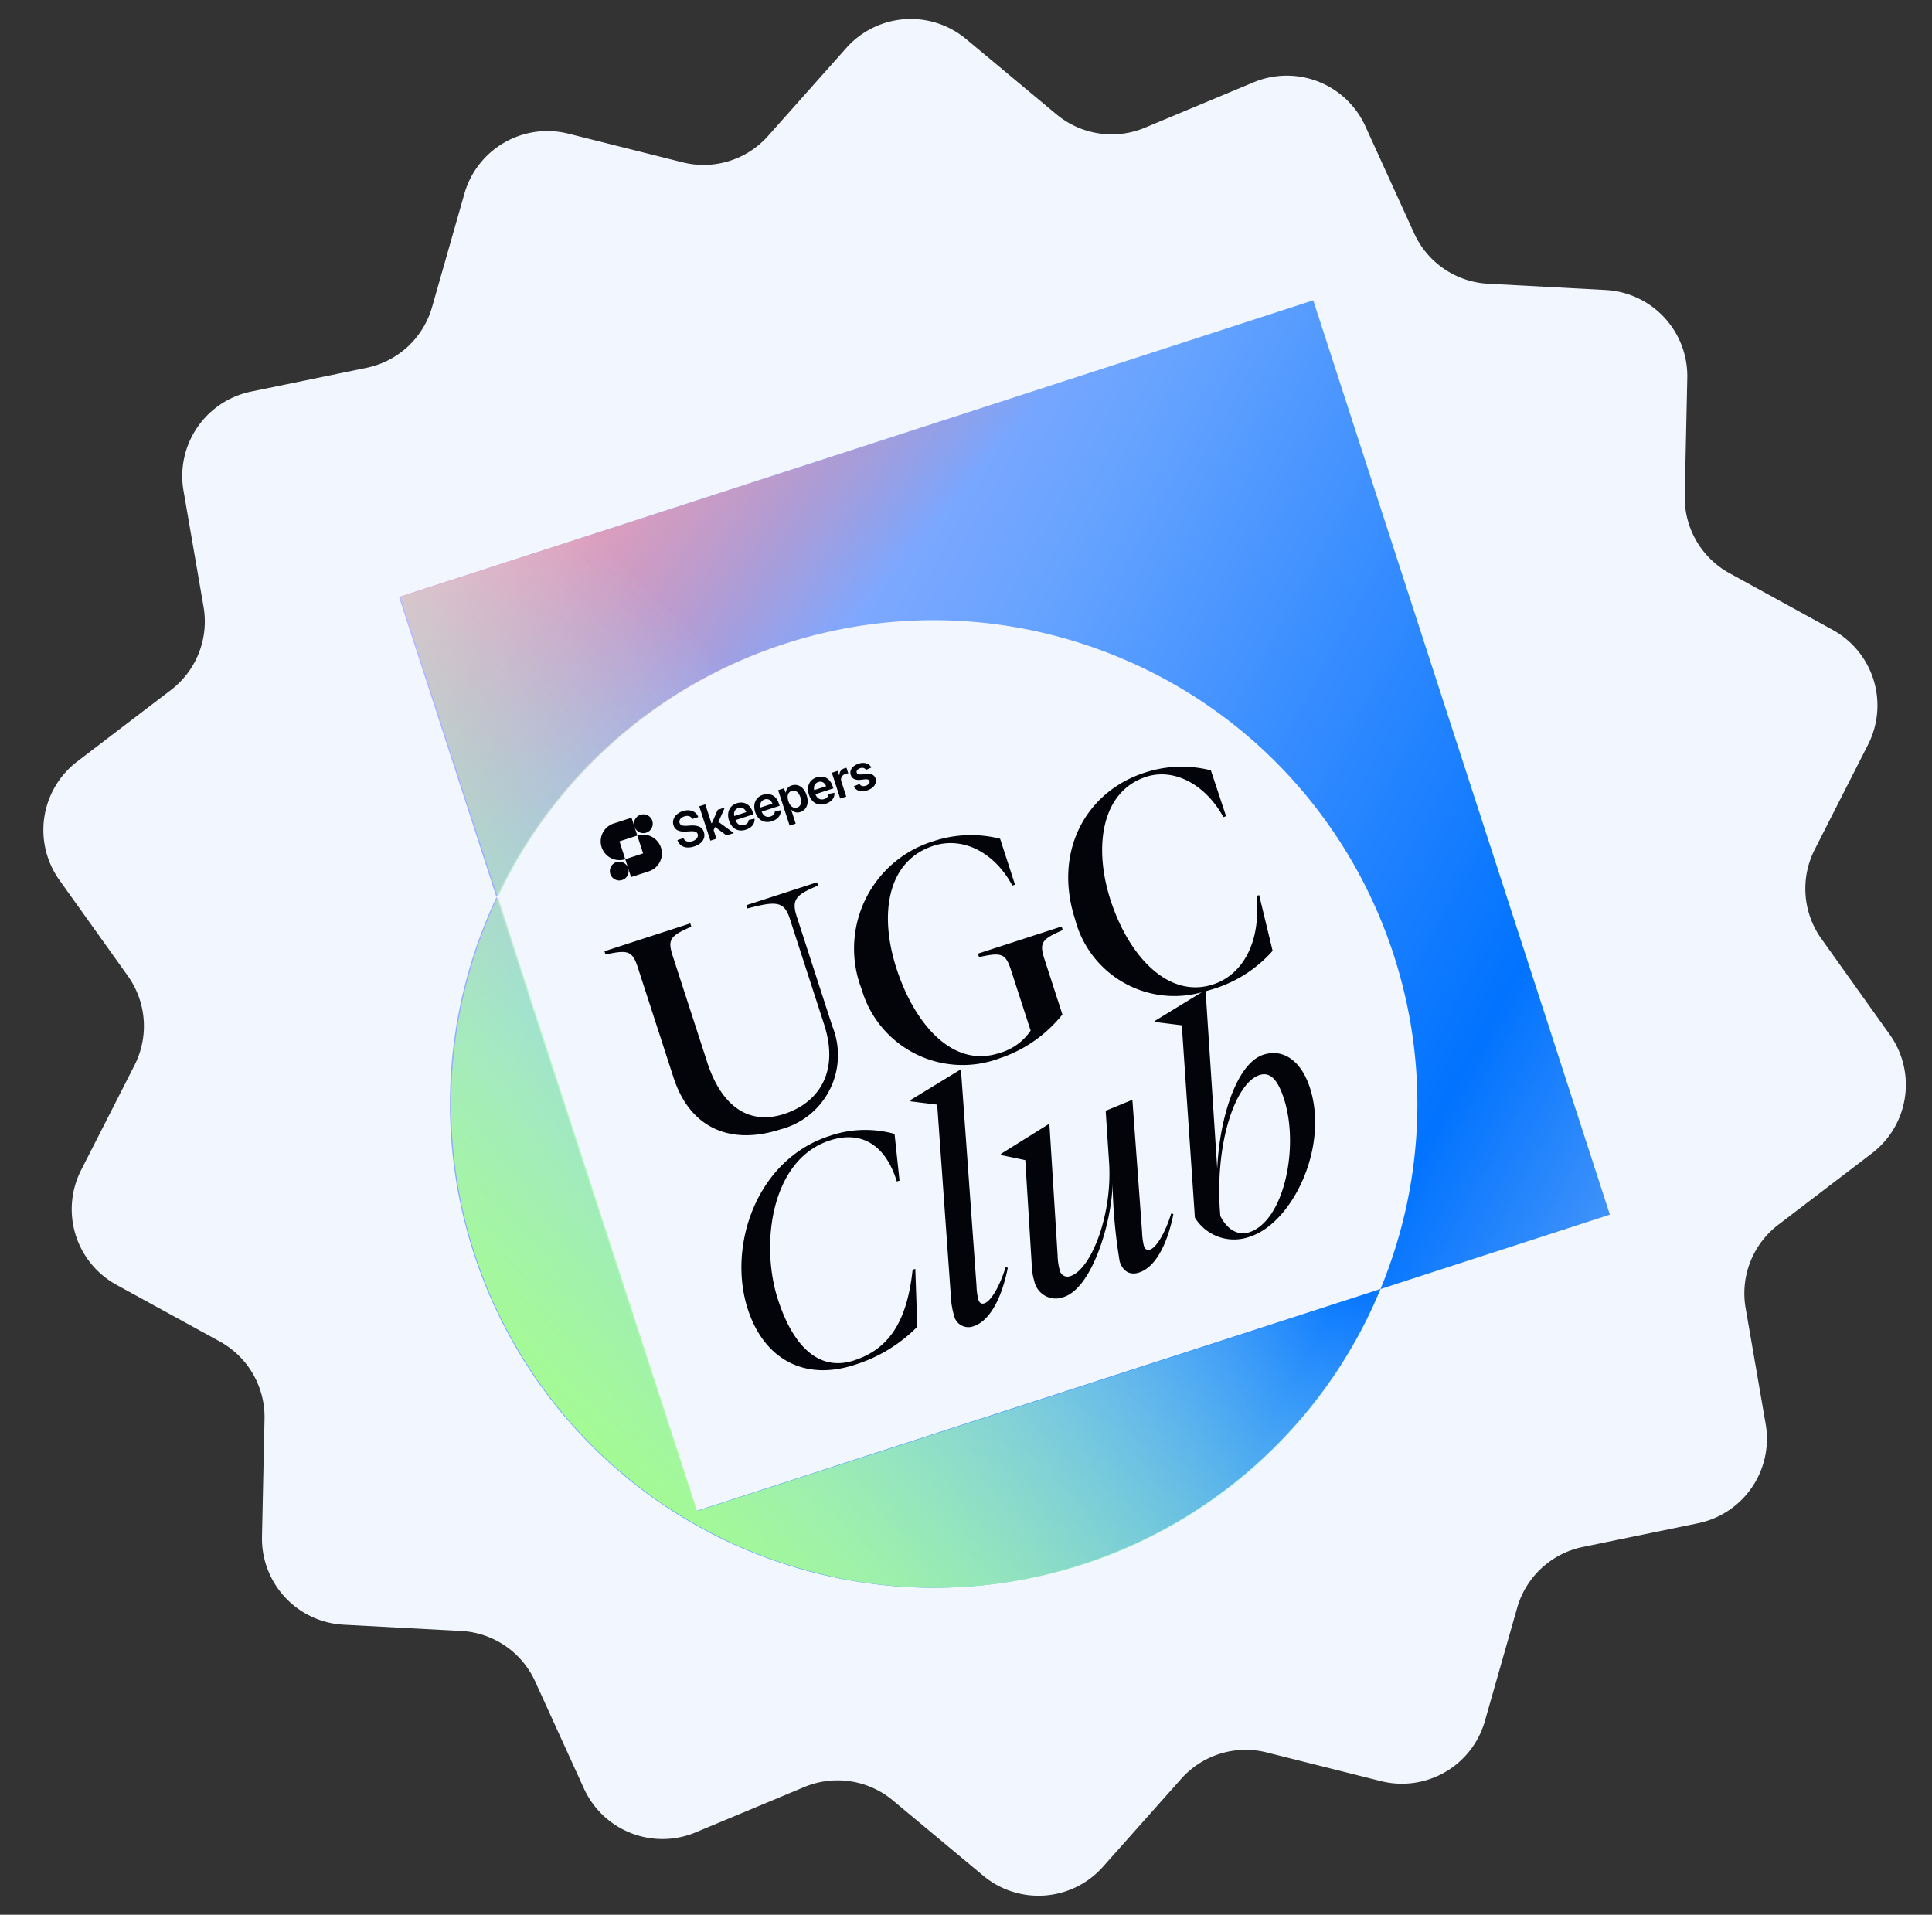 <?xml version="1.0" encoding="UTF-8"?> <svg xmlns="http://www.w3.org/2000/svg" xmlns:xlink="http://www.w3.org/1999/xlink" width="112" height="111" viewBox="0 0 112 111"><rect x="0" y="0" width="112" height="111" fill="#333333" stroke="none"/><defs><linearGradient id="linear-gradient" x1="1.235" y1="1.336" x2="0" gradientUnits="objectBoundingBox"><stop offset="0" stop-color="#f4edeb"></stop><stop offset="0.38" stop-color="#0173ff"></stop><stop offset="0.675" stop-color="#66a3ff"></stop><stop offset="1" stop-color="#cbb7ff"></stop></linearGradient><linearGradient id="linear-gradient-2" x1="-0.041" y1="0.423" x2="0.253" y2="0.528" gradientUnits="objectBoundingBox"><stop offset="0" stop-color="#ffb7c6"></stop><stop offset="1" stop-color="#ff5c45" stop-opacity="0"></stop></linearGradient><linearGradient id="linear-gradient-3" x1="0.268" y1="1.016" x2="0.497" y2="0.51" gradientUnits="objectBoundingBox"><stop offset="0" stop-color="#a4ff80"></stop><stop offset="1" stop-color="#ade8ff" stop-opacity="0"></stop></linearGradient><clipPath id="clip-UGC-icon"><rect width="112" height="111"></rect></clipPath></defs><g id="UGC-icon" clip-path="url(#clip-UGC-icon)"><path id="Tracé_1" data-name="Tracé 1" d="M27.922,12.227a5,5,0,0,1,6.026-3.479L40.57,10.41a5,5,0,0,0,4.954-1.528l4.536-5.1A5,5,0,0,1,57,3.258l5.246,4.371a5,5,0,0,0,5.127.773l6.3-2.631a5,5,0,0,1,6.477,2.542l2.83,6.214a5,5,0,0,0,4.284,2.921l6.818.364a5,5,0,0,1,4.732,5.1l-.147,6.826a5,5,0,0,0,2.592,4.49l5.985,3.286a5,5,0,0,1,2.051,6.648L106.2,50.251a5,5,0,0,0,.388,5.17l3.966,5.558a5,5,0,0,1-1.037,6.88L104.09,72a5,5,0,0,0-1.895,4.826l1.163,6.728a5,5,0,0,1-3.92,5.749L92.751,90.68a5,5,0,0,0-3.8,3.527l-1.872,6.567a5,5,0,0,1-6.025,3.479l-6.623-1.663a5,5,0,0,0-4.955,1.529l-4.536,5.1a5,5,0,0,1-6.938.52l-5.246-4.371a5,5,0,0,0-5.127-.773l-6.3,2.63a5,5,0,0,1-6.477-2.541l-2.83-6.214a5,5,0,0,0-4.284-2.921l-6.818-.364a5,5,0,0,1-4.732-5.1l.147-6.826a5,5,0,0,0-2.592-4.49L7.756,75.485A5,5,0,0,1,5.7,68.836L8.8,62.749a5,5,0,0,0-.387-5.17L4.445,52.021a5,5,0,0,1,1.037-6.88L10.91,41A5,5,0,0,0,12.8,36.173l-1.162-6.728A5,5,0,0,1,15.561,23.7l6.688-1.376a5,5,0,0,0,3.8-3.527Z" transform="translate(-1 -1)" fill="#f2f7ff"></path><g id="Groupe_4" data-name="Groupe 4" transform="translate(87.981 -184.066) rotate(-17)"><g id="Groupe_2" data-name="Groupe 2" transform="matrix(1, -0.017, 0.017, 1, 1.836, 85.241)"><path id="Exclusion_10" data-name="Exclusion 10" d="M488.663,685.11c-.787,0-1.582-.033-2.361-.1a27.869,27.869,0,0,1-10.2-2.88c-.813-.409-1.616-.865-2.387-1.353s-1.551-1.037-2.285-1.611a28.489,28.489,0,0,1-2.169-1.879,28.061,28.061,0,0,1-8.606-20.239c0-.643.023-1.294.067-1.933a27.873,27.873,0,0,1,4.226-12.95,28.492,28.492,0,0,1,1.651-2.348c.532-.68,1.1-1.343,1.687-1.968v37.42h41.729c-.6.7-1.237,1.382-1.9,2.019s-1.343,1.232-2.052,1.793a28.056,28.056,0,0,1-17.4,6.027Zm35.327-9.839H510.01c.259-.3.516-.619.763-.935a28.468,28.468,0,0,0,1.651-2.348,27.875,27.875,0,0,0,4.226-12.95c.044-.639.067-1.289.067-1.933a28.177,28.177,0,0,0-1.372-8.7,27.873,27.873,0,0,0-7.234-11.543,28.481,28.481,0,0,0-2.17-1.879c-.711-.556-1.455-1.082-2.212-1.565s-1.523-.921-2.309-1.323a27.86,27.86,0,0,0-9.867-2.912,28.223,28.223,0,0,0-2.854-.145c-.741,0-1.49.03-2.226.088a27.961,27.961,0,0,0-18.194,8.719v-18.29h55.71v55.71Z" transform="translate(-597.81 -516.844)" stroke="rgba(0,0,0,0)" stroke-miterlimit="10" stroke-width="1" fill="url(#linear-gradient)"></path><path id="Exclusion_8" data-name="Exclusion 8" d="M39.175,79.332a28.477,28.477,0,0,1-2.864-.145A27.99,27.99,0,0,1,11.287,54.167a28.482,28.482,0,0,1-.145-2.866c0-.863.04-1.735.118-2.589L34.3,78.2,67.181,52.507h0c.017-.4.025-.805.025-1.206a28.474,28.474,0,0,0-.145-2.865A27.989,27.989,0,0,0,42.041,23.414a28.481,28.481,0,0,0-2.866-.145c-.9,0-1.813.043-2.707.129s-1.767.212-2.634.379a27.864,27.864,0,0,0-9.567,3.78,28.148,28.148,0,0,0-10.149,11.16,27.851,27.851,0,0,0-2.859,9.995L0,34.3,43.9,0,78.2,43.9,67.181,52.507c-.039.923-.124,1.851-.253,2.76s-.3,1.8-.513,2.677A28.02,28.02,0,0,1,44.682,78.791c-.892.178-1.806.313-2.714.4S40.107,79.332,39.175,79.332Z" transform="matrix(0.788, 0.616, -0.616, 0.788, -108.312, 75.689)" stroke="rgba(0,0,0,0)" stroke-miterlimit="10" stroke-width="1" fill="url(#linear-gradient-2)"></path><path id="Exclusion_11" data-name="Exclusion 11" d="M39.175,79.332a28.477,28.477,0,0,1-2.864-.145A27.99,27.99,0,0,1,11.287,54.167a28.482,28.482,0,0,1-.145-2.866c0-.863.04-1.735.118-2.589L34.3,78.2,67.181,52.507h0c.017-.4.025-.805.025-1.206a28.474,28.474,0,0,0-.145-2.865A27.989,27.989,0,0,0,42.041,23.414a28.481,28.481,0,0,0-2.866-.145c-.9,0-1.813.043-2.707.129s-1.767.212-2.634.379a27.864,27.864,0,0,0-9.567,3.78,28.148,28.148,0,0,0-10.149,11.16,27.851,27.851,0,0,0-2.859,9.995L0,34.3,43.9,0,78.2,43.9,67.181,52.507c-.039.923-.124,1.851-.253,2.76s-.3,1.8-.513,2.677A28.02,28.02,0,0,1,44.682,78.791c-.892.178-1.806.313-2.714.4S40.107,79.332,39.175,79.332Z" transform="matrix(0.788, 0.616, -0.616, 0.788, -108.312, 75.689)" stroke="rgba(0,0,0,0)" stroke-miterlimit="10" stroke-width="1" fill="url(#linear-gradient-3)"></path><g id="Groupe_1" data-name="Groupe 1"><path id="Union_6" data-name="Union 6" d="M27.787,25.432l2.719-10.84-1.4-.653v-.073l3.088-.738a5.942,5.942,0,0,1-5.677-6.279C26.521,2.659,29.435,0,32.969,0a6.846,6.846,0,0,1,3.7,1.057l.018,2.8h-.164C36.12,1.73,34.681.255,32.987.255c-2.769,0-4.171,2.987-4.171,6.157,0,3.461,1.439,6.485,4.135,6.485,1.8,0,3.406-1.439,3.989-4.1H37.1l-.255,3.315a7.512,7.512,0,0,1-4.044,1.038q-.189,0-.373-.009L29.89,23.148c1-2.7,2.937-5.475,4.586-5.475,1.215,0,1.976,1.015,1.976,2.647,0,3.626-3.39,7.143-5.964,7.143A2.666,2.666,0,0,1,27.787,25.432Zm1.432.363c.109.743.526,1.414,1.305,1.414,2.121,0,4.3-3.807,4.3-6.744,0-1.088-.236-1.741-.925-1.741C32.446,18.724,30.18,21.661,29.219,25.795Zm-6.363.707a31.107,31.107,0,0,1,1.051-4.587c-.58,1.94-2.937,5.547-4.768,5.547a1.271,1.271,0,0,1-1.342-1.4,3.6,3.6,0,0,1,.145-.925l1.523-5.91-1.233-.707v-.073l3.136-.78h.073l-1.9,7.4a3.35,3.35,0,0,0-.145.834.459.459,0,0,0,.489.526c1.251,0,3.426-2.629,4.17-5.62l.725-2.864,1.668-.127-1.831,7.469a3.833,3.833,0,0,0-.145.779c0,.218.073.326.272.326.381,0,1.124-.635,1.813-1.613l.109.072c-.852,1.523-1.922,2.61-2.937,2.61C23.164,27.462,22.856,27.1,22.856,26.5Zm-10.1,0a4.788,4.788,0,0,1,.181-1.142L15.6,14.591l-1.4-.653v-.073l3.263-.78h.073l-3.009,12.2a3.833,3.833,0,0,0-.145.779c0,.218.073.326.272.326.381,0,1.124-.635,1.813-1.613l.109.072c-.852,1.523-1.922,2.61-2.937,2.61A.85.85,0,0,1,12.759,26.5ZM1.5,22.477c0-3.825,3.136-8.085,7.6-8.085a6.323,6.323,0,0,1,3.626,1.051l-.562,2.665H12c.036-2.284-1.088-3.463-2.955-3.463-3.626,0-5.71,4.532-5.71,7.831,0,3.009,1.051,4.731,3.1,4.731,2.212,0,3.662-1.287,4.858-3.952h.163l-.925,3.227a8.776,8.776,0,0,1-4.151.979C3.3,27.462,1.5,25.5,1.5,22.477Zm12-15.61A6.51,6.51,0,0,1,20.109,0a6.91,6.91,0,0,1,3.716,1.057v2.8h-.164C23.279,1.73,21.84.255,20.018.255c-2.787,0-4.226,2.751-4.226,6.1,0,3.424,1.33,6.5,4.117,6.5a3.214,3.214,0,0,0,2.168-.674v-3.7c0-1.02-.219-1.148-1.53-1.275V6.995h5.1v.219c-1.311.127-1.53.255-1.53,1.275v3.37a7.8,7.8,0,0,1-4.262,1.293A6.093,6.093,0,0,1,13.5,6.867ZM1.548,8.379V1.658C1.548.656,1.311.51,0,.383v-.2H5.228v.2C3.9.51,3.679.656,3.679,1.658V8.142c0,2.641,1.129,4.226,3.315,4.226,2.076,0,3.807-1.293,3.807-4.226V1.694C10.8.638,10.364.474,8.652.383v-.2h4.3v.2c-1.33.109-1.73.255-1.73,1.311V8.415a4.443,4.443,0,0,1-4.7,4.736C3.515,13.151,1.548,11.512,1.548,8.379Z" transform="translate(-124.541 125.739)" fill="#03030a" stroke="rgba(0,0,0,0)" stroke-miterlimit="10" stroke-width="1"></path><g id="Groupe_1-2" data-name="Groupe 1"><path id="Path_1" data-name="Path 1" d="M331.589,43.775a.84.84,0,0,0-.2-.118,1.389,1.389,0,0,0-.227-.075l-.195-.049a1.32,1.32,0,0,1-.168-.056.383.383,0,0,1-.135-.089.2.2,0,0,1-.053-.143.233.233,0,0,1,.045-.14.294.294,0,0,1,.13-.1.528.528,0,0,1,.2-.035.466.466,0,0,1,.274.074.278.278,0,0,1,.119.209h.366a.557.557,0,0,0-.1-.313.639.639,0,0,0-.264-.214A.929.929,0,0,0,331,42.65a.953.953,0,0,0-.392.077.657.657,0,0,0-.273.216.54.54,0,0,0-.1.324.466.466,0,0,0,.149.362.938.938,0,0,0,.407.2l.237.062a1.261,1.261,0,0,1,.2.065.378.378,0,0,1,.132.089.192.192,0,0,1,.048.134.246.246,0,0,1-.053.157.35.35,0,0,1-.147.105.578.578,0,0,1-.217.038.6.6,0,0,1-.214-.037.36.36,0,0,1-.155-.109.32.32,0,0,1-.067-.182h-.373a.652.652,0,0,0,.109.353.63.63,0,0,0,.28.221,1.083,1.083,0,0,0,.424.076,1.045,1.045,0,0,0,.426-.079.619.619,0,0,0,.271-.218.564.564,0,0,0,.094-.322.5.5,0,0,0-.19-.41" transform="translate(-448.716 76.948)" fill="#03030a"></path><path id="Path_2" data-name="Path 2" d="M471.19,45.342h-.432l-.562.631h-.027V44.819H469.8v2.093h.369v-.526l.134-.145.48.671h.442l-.643-.892Z" transform="translate(-586.525 74.808)" fill="#03030a"></path><path id="Path_3" data-name="Path 3" d="M578.2,83.668a.635.635,0,0,0-.23-.143.809.809,0,0,0-.274-.046.725.725,0,0,0-.39.1.689.689,0,0,0-.257.286.945.945,0,0,0-.091.426.933.933,0,0,0,.092.427.662.662,0,0,0,.263.28.8.8,0,0,0,.407.1.878.878,0,0,0,.323-.055.6.6,0,0,0,.231-.157.552.552,0,0,0,.124-.238l-.345-.041a.3.3,0,0,1-.072.113.3.3,0,0,1-.112.068.438.438,0,0,1-.144.022.407.407,0,0,1-.211-.053.357.357,0,0,1-.14-.155.532.532,0,0,1-.049-.217h1.091v-.115a1,1,0,0,0-.057-.356.673.673,0,0,0-.158-.247m-.7.155a.358.358,0,0,1,.2-.056.338.338,0,0,1,.2.056.344.344,0,0,1,.121.155.552.552,0,0,1,.037.159h-.729a.483.483,0,0,1,.041-.164.357.357,0,0,1,.128-.151" transform="translate(-692.294 36.652)" fill="#03030a"></path><path id="Path_4" data-name="Path 4" d="M700.365,83.668a.634.634,0,0,0-.23-.143.809.809,0,0,0-.274-.046.725.725,0,0,0-.39.1.689.689,0,0,0-.257.286.946.946,0,0,0-.091.426.933.933,0,0,0,.092.427.662.662,0,0,0,.263.28.8.8,0,0,0,.407.1.878.878,0,0,0,.323-.055.6.6,0,0,0,.231-.157.552.552,0,0,0,.124-.238l-.345-.041a.3.3,0,0,1-.072.113.3.3,0,0,1-.112.068.438.438,0,0,1-.144.022.408.408,0,0,1-.211-.053.356.356,0,0,1-.14-.155.533.533,0,0,1-.049-.217h1.091v-.115a.993.993,0,0,0-.057-.356.673.673,0,0,0-.158-.247m-.7.155a.358.358,0,0,1,.2-.056.338.338,0,0,1,.2.056.344.344,0,0,1,.121.155.552.552,0,0,1,.037.159h-.729a.483.483,0,0,1,.041-.164.356.356,0,0,1,.128-.151" transform="translate(-812.864 36.652)" fill="#03030a"></path><path id="Path_5" data-name="Path 5" d="M827.612,83.567a.6.6,0,0,0-.327-.093.492.492,0,0,0-.228.046.43.43,0,0,0-.141.112.706.706,0,0,0-.08.121h-.022v-.26h-.362v2.158h.369v-.836h.015a.6.6,0,0,0,.082.122.457.457,0,0,0,.143.11.484.484,0,0,0,.222.046.6.6,0,0,0,.332-.095.639.639,0,0,0,.231-.276,1.039,1.039,0,0,0,.084-.44,1.019,1.019,0,0,0-.086-.443.641.641,0,0,0-.232-.273m-.1.975a.4.4,0,0,1-.124.181.315.315,0,0,1-.2.066.319.319,0,0,1-.2-.064.393.393,0,0,1-.126-.178.85.85,0,0,1,0-.532.382.382,0,0,1,.125-.175.325.325,0,0,1,.2-.062.319.319,0,0,1,.2.065.4.4,0,0,1,.123.178.747.747,0,0,1,.042.26.76.76,0,0,1-.042.261" transform="translate(-938.537 36.656)" fill="#03030a"></path><path id="Path_6" data-name="Path 6" d="M951.9,83.668a.635.635,0,0,0-.23-.143.809.809,0,0,0-.274-.046.725.725,0,0,0-.39.1.689.689,0,0,0-.257.286.947.947,0,0,0-.091.426.934.934,0,0,0,.092.427.661.661,0,0,0,.263.28.8.8,0,0,0,.407.1.878.878,0,0,0,.323-.055.6.6,0,0,0,.231-.157.552.552,0,0,0,.124-.238l-.345-.041a.3.3,0,0,1-.072.113.3.3,0,0,1-.112.068.438.438,0,0,1-.144.022.408.408,0,0,1-.211-.053.357.357,0,0,1-.14-.155.532.532,0,0,1-.049-.217h1.091v-.115a.994.994,0,0,0-.057-.356.674.674,0,0,0-.158-.247m-.7.155a.358.358,0,0,1,.2-.056.338.338,0,0,1,.2.056.345.345,0,0,1,.121.155.556.556,0,0,1,.037.159h-.729a.486.486,0,0,1,.042-.164.356.356,0,0,1,.128-.151" transform="translate(-1061.126 36.652)" fill="#03030a"></path><path id="Path_7" data-name="Path 7" d="M1078.753,83.373a.408.408,0,0,0-.24.074.387.387,0,0,0-.147.211h-.017v-.264h-.358v1.571h.369v-.922a.34.34,0,0,1,.046-.177.326.326,0,0,1,.125-.119.375.375,0,0,1,.182-.044.878.878,0,0,1,.1.006.36.36,0,0,1,.074.014v-.34c-.017,0-.038-.005-.064-.007l-.068,0" transform="translate(-1186.804 36.755)" fill="#03030a"></path><path id="Path_8" data-name="Path 8" d="M1153.184,84.326a.664.664,0,0,0-.33-.152l-.268-.056a.4.4,0,0,1-.17-.071.143.143,0,0,1-.051-.113.15.15,0,0,1,.078-.129.347.347,0,0,1,.193-.051.3.3,0,0,1,.2.06.274.274,0,0,1,.091.137l.335-.035a.5.5,0,0,0-.2-.318.708.708,0,0,0-.434-.119.863.863,0,0,0-.331.059.517.517,0,0,0-.223.166.411.411,0,0,0-.08.253.385.385,0,0,0,.108.282.651.651,0,0,0,.334.159l.268.056q.211.048.211.18a.158.158,0,0,1-.08.133.372.372,0,0,1-.212.054.364.364,0,0,1-.207-.054.249.249,0,0,1-.1-.159l-.36.034a.49.49,0,0,0,.21.338.794.794,0,0,0,.462.121.892.892,0,0,0,.347-.063.557.557,0,0,0,.236-.177.423.423,0,0,0,.086-.261.361.361,0,0,0-.109-.273" transform="translate(-1259.803 36.65)" fill="#03030a"></path><path id="Path_9" data-name="Path 9" d="M168.341.544A.544.544,0,1,1,167.8,0a.544.544,0,0,1,.544.544" transform="translate(-287.914 119.044)" fill="#03030a"></path><path id="Path_10" data-name="Path 10" d="M1.088,167.8a.544.544,0,1,1-.544-.544.544.544,0,0,1,.544.544" transform="translate(-122.837 -46.033)" fill="#03030a"></path><path id="Path_11" data-name="Path 11" d="M2.176,0H1.088a1.088,1.088,0,1,0,0,2.176V1.088H2.176Z" transform="translate(-122.837 119.044)" fill="#03030a"></path><path id="Path_12" data-name="Path 12" d="M84.715,83.623v1.088H83.627V85.8h1.088a1.088,1.088,0,1,0,0-2.176" transform="translate(-205.376 36.509)" fill="#03030a"></path></g></g></g><path id="Exclusion_11-2" data-name="Exclusion 11" d="M39.175,79.332a28.477,28.477,0,0,1-2.864-.145A27.99,27.99,0,0,1,11.287,54.167a28.482,28.482,0,0,1-.145-2.866c0-.863.04-1.735.118-2.589L34.3,78.2,67.181,52.507h0c.017-.4.025-.805.025-1.206a28.474,28.474,0,0,0-.145-2.865A27.989,27.989,0,0,0,42.041,23.414a28.481,28.481,0,0,0-2.866-.145c-.9,0-1.813.043-2.707.129s-1.767.212-2.634.379a27.864,27.864,0,0,0-9.567,3.78,28.148,28.148,0,0,0-10.149,11.16,27.851,27.851,0,0,0-2.859,9.995L0,34.3,43.9,0,78.2,43.9,67.181,52.507c-.039.923-.124,1.851-.253,2.76s-.3,1.8-.513,2.677A28.02,28.02,0,0,1,44.682,78.791c-.892.178-1.806.313-2.714.4S40.107,79.332,39.175,79.332Z" transform="translate(-105.247 162.811) rotate(37)" stroke="rgba(0,0,0,0)" stroke-miterlimit="10" stroke-width="1" fill="url(#linear-gradient-3)"></path></g></g></svg> 